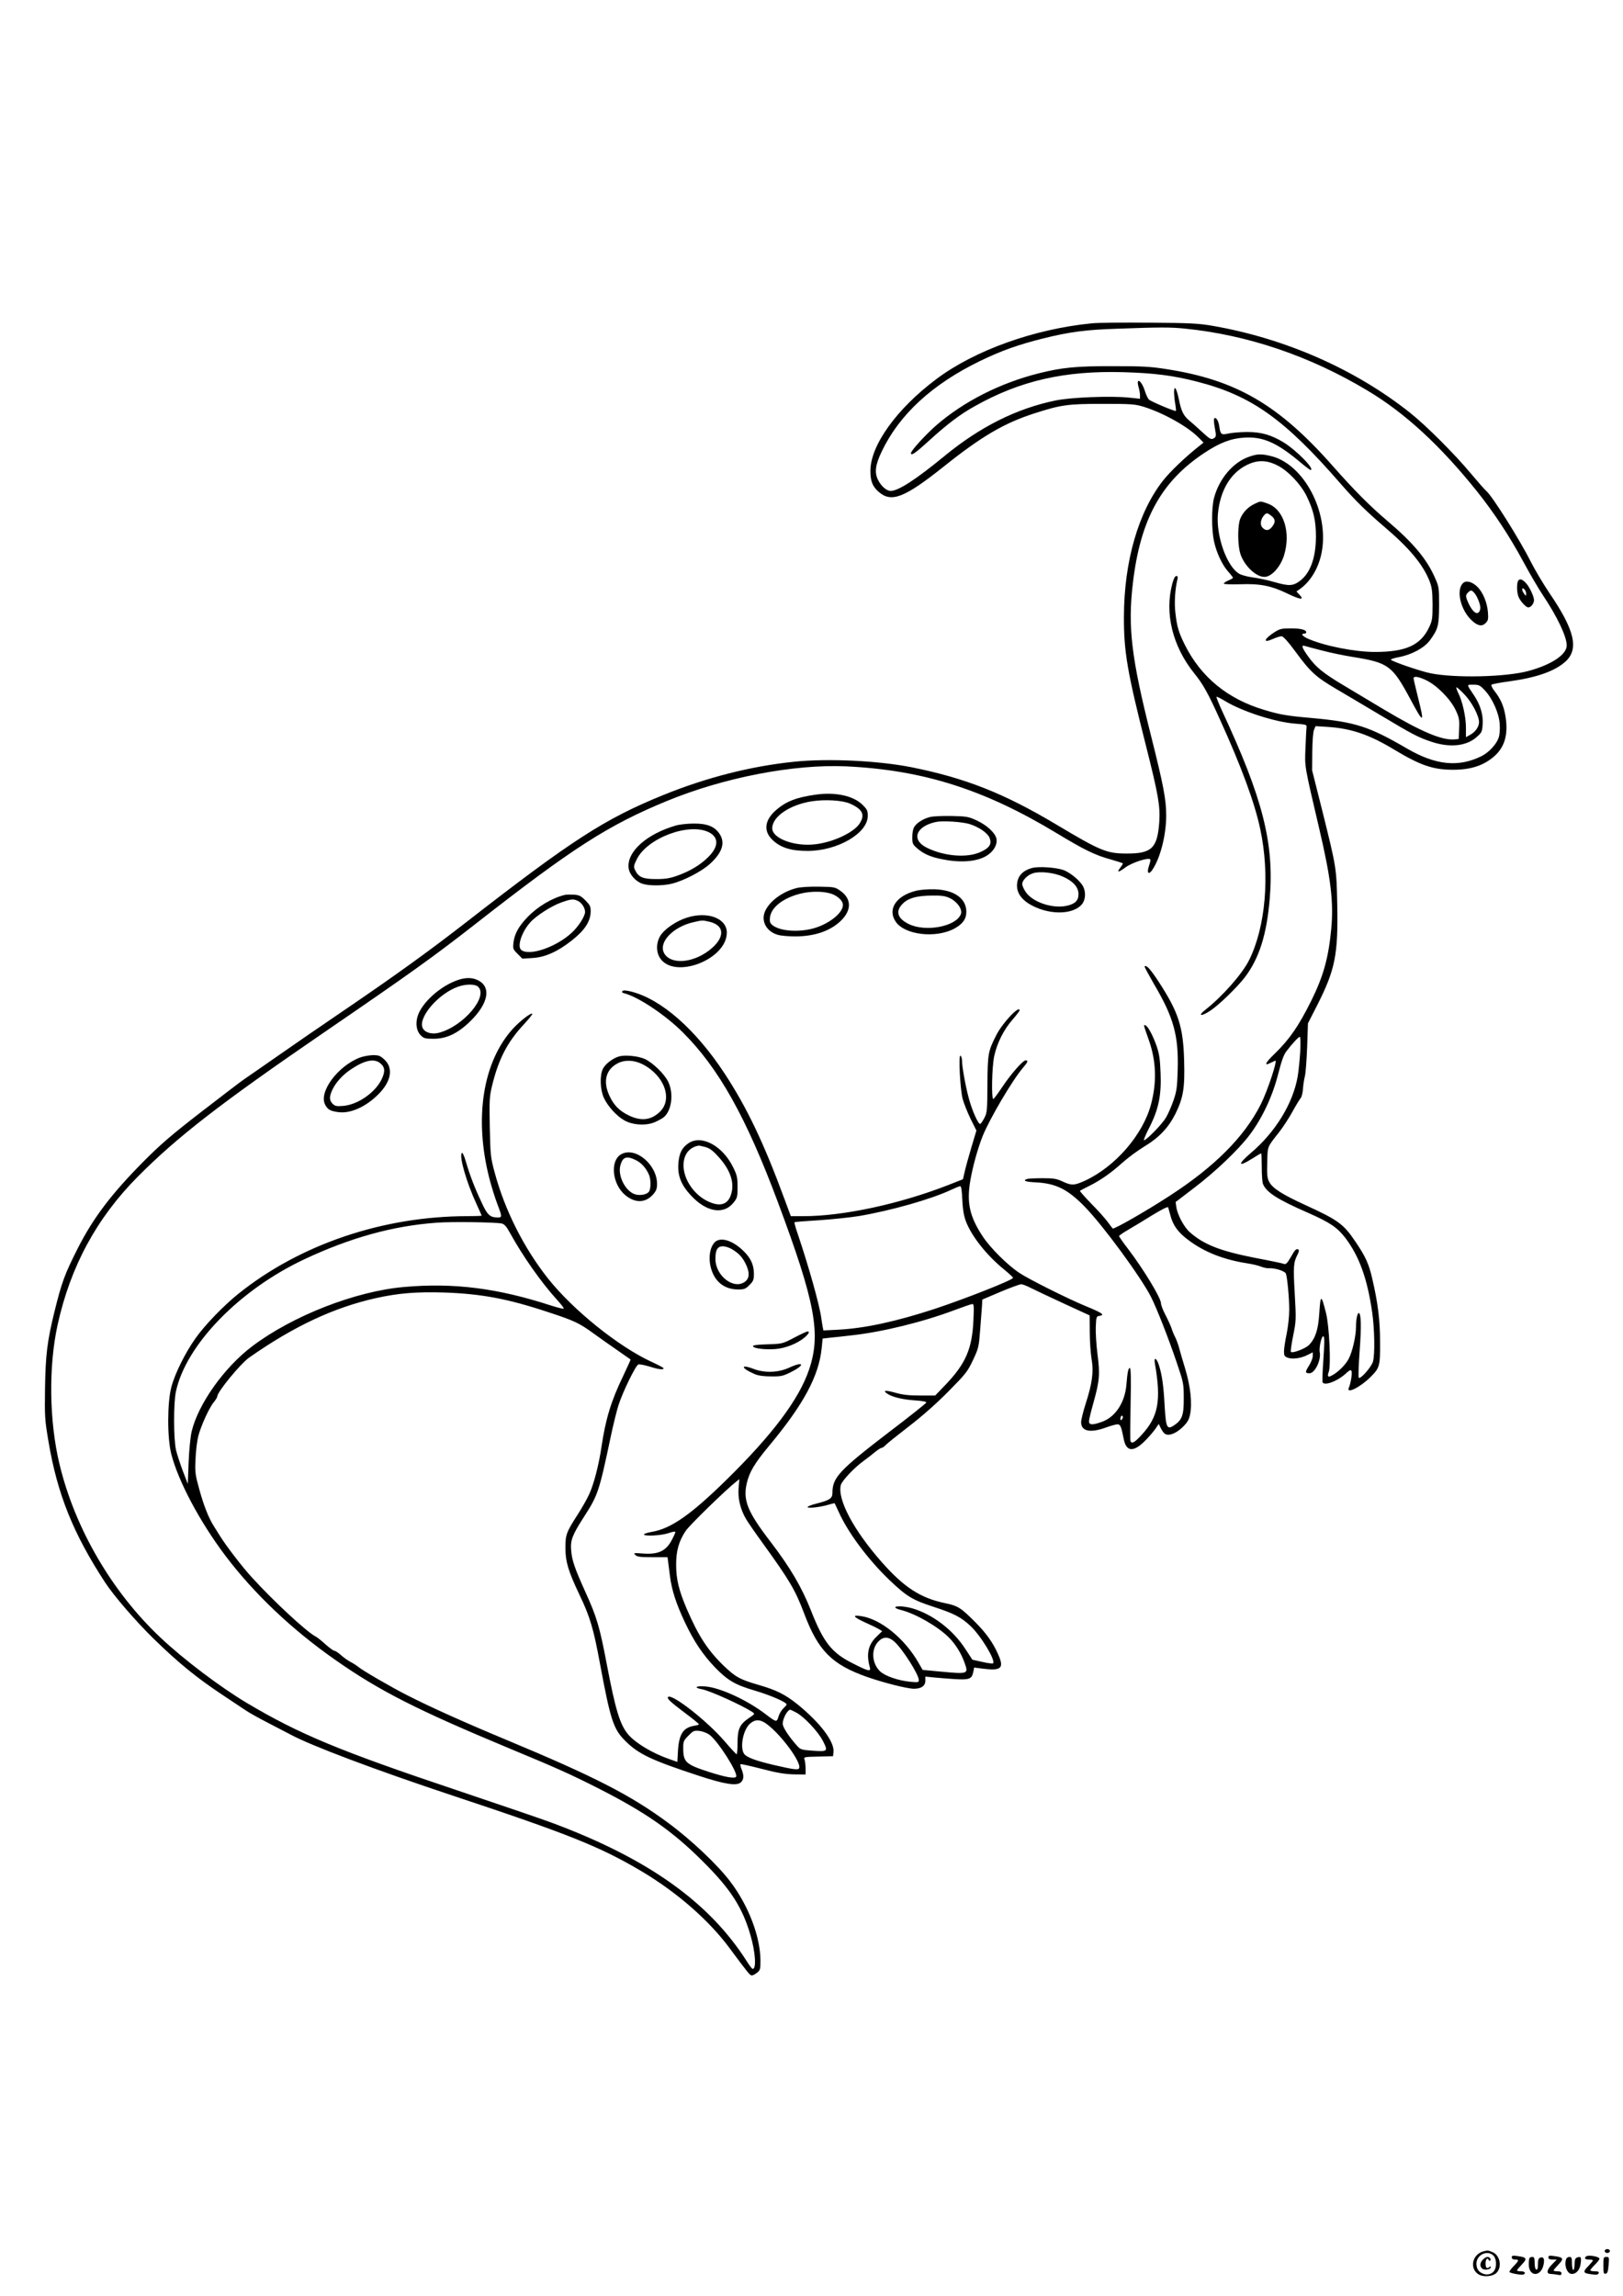 <?xml version="1.0" standalone="no"?>
<!DOCTYPE svg PUBLIC "-//W3C//DTD SVG 20010904//EN"
 "http://www.w3.org/TR/2001/REC-SVG-20010904/DTD/svg10.dtd">
<svg version="1.0" xmlns="http://www.w3.org/2000/svg"
 width="1240pt" height="1754pt" viewBox="0 0 1240 1754"
 preserveAspectRatio="xMidYMid meet">

<g transform="translate(0,1754) scale(0.1,-0.1)"
fill="#000000" stroke="none">
<path d="M8340 15070 c-438 -43 -893 -206 -1185 -425 -304 -227 -505 -507
-505 -702 0 -78 16 -119 63 -160 97 -85 197 -46 496 192 293 234 465 334 696
408 202 65 254 72 520 72 224 0 245 -2 315 -23 153 -48 340 -154 420 -237 l35
-36 -40 -32 c-103 -82 -213 -188 -266 -254 -191 -241 -301 -620 -302 -1043 -1
-268 25 -420 168 -985 95 -376 110 -462 102 -584 -14 -199 -57 -241 -246 -241
-155 0 -200 18 -543 223 -399 238 -694 354 -1103 436 -257 51 -642 69 -900 42
-330 -34 -666 -120 -995 -253 -450 -183 -697 -342 -1515 -978 -282 -219 -540
-405 -943 -679 -152 -103 -371 -254 -487 -335 -115 -80 -231 -161 -258 -179
-26 -17 -174 -131 -330 -251 -229 -177 -312 -249 -442 -380 -244 -246 -383
-430 -500 -660 -102 -202 -123 -259 -180 -490 -54 -221 -67 -325 -71 -580 -3
-218 -2 -239 26 -405 68 -405 190 -707 433 -1079 69 -105 235 -297 373 -432
187 -182 325 -295 524 -427 80 -53 163 -109 185 -123 22 -15 94 -55 160 -89
66 -34 145 -75 175 -91 155 -84 645 -269 1235 -465 895 -297 1133 -393 1448
-580 269 -160 514 -374 670 -585 144 -194 157 -210 171 -210 7 0 25 9 40 21
24 19 26 27 26 90 0 183 -90 420 -229 604 -96 128 -300 321 -478 452 -284 210
-561 352 -1228 630 -324 135 -583 251 -765 344 -124 63 -343 190 -375 218 -11
9 -37 26 -57 36 -21 11 -53 34 -73 52 -20 18 -42 33 -50 33 -7 0 -37 22 -67
48 -29 27 -64 55 -78 62 -70 37 -318 267 -485 450 -72 78 -199 243 -246 320
-19 30 -40 64 -47 75 -39 62 -75 155 -107 270 -34 123 -36 136 -31 240 2 61
12 139 21 175 21 80 85 221 120 261 14 17 25 36 25 42 0 34 177 250 244 297
341 239 646 382 968 454 172 38 308 49 518 43 289 -10 489 -47 807 -153 189
-62 230 -81 338 -160 44 -32 125 -89 180 -127 55 -38 101 -70 103 -72 1 -1
-25 -58 -57 -126 -92 -190 -134 -328 -166 -544 -20 -136 -59 -286 -94 -360
-15 -34 -56 -106 -91 -160 -84 -131 -90 -149 -90 -250 0 -103 21 -175 105
-352 83 -173 109 -261 159 -531 80 -430 103 -500 191 -588 102 -103 202 -150
565 -269 199 -65 288 -79 320 -50 24 21 25 53 6 100 -8 19 -12 36 -8 39 4 2
77 -14 162 -36 119 -31 176 -40 245 -42 l90 -1 0 50 c-1 28 -5 58 -9 67 -7 16
2 18 106 20 l113 3 3 33 c8 78 -103 224 -276 364 -94 75 -160 108 -295 147
-144 42 -178 60 -271 150 -120 117 -190 225 -279 431 -60 141 -81 226 -81 335
-1 107 21 184 73 261 30 45 312 319 387 377 l23 18 -6 -69 c-6 -78 13 -159 55
-232 14 -25 73 -110 131 -190 205 -284 247 -355 315 -535 107 -285 212 -390
481 -485 126 -44 308 -90 358 -90 56 0 87 22 87 62 l0 31 58 -6 c31 -3 104 -9
162 -13 118 -7 135 -1 147 58 l6 30 61 -8 c147 -19 170 2 122 109 -39 89 -92
163 -174 245 -110 111 -134 126 -232 146 -187 39 -312 120 -482 312 -217 246
-341 480 -314 590 8 32 102 132 171 182 27 20 68 51 89 69 22 18 45 33 51 33
7 0 20 9 31 21 10 11 91 76 179 144 103 79 211 175 302 267 133 135 145 150
187 239 43 91 45 101 55 235 6 76 12 159 14 183 l2 44 139 59 c76 32 147 58
158 58 10 0 42 -12 71 -27 29 -15 142 -68 252 -119 l200 -92 1 -128 c0 -71 7
-164 14 -206 17 -96 5 -184 -45 -340 -19 -59 -35 -123 -35 -142 0 -69 69 -84
188 -41 38 14 79 25 90 25 22 0 29 -18 47 -110 20 -105 79 -106 176 -3 25 26
56 63 69 82 l23 34 16 -33 c9 -18 23 -38 32 -43 29 -18 82 2 132 49 38 37 50
56 59 97 18 85 4 216 -37 352 -20 66 -42 140 -48 165 -7 25 -20 59 -28 75 -9
17 -22 47 -28 68 -7 20 -28 67 -47 103 -19 36 -34 76 -34 89 0 40 -135 263
-253 417 -37 48 -67 91 -67 96 0 4 30 25 68 47 37 21 120 72 185 112 74 45
119 68 122 60 2 -7 11 -37 19 -68 20 -72 59 -125 136 -182 121 -91 269 -150
453 -178 38 -6 84 -17 103 -25 19 -8 47 -13 62 -12 43 3 121 -22 127 -42 11
-35 25 -187 25 -275 0 -51 -9 -132 -20 -185 -11 -52 -20 -112 -20 -133 0 -32
4 -39 28 -48 35 -14 102 -5 152 21 l40 20 0 -28 c0 -15 -13 -49 -29 -74 -31
-49 -31 -58 4 -58 41 0 90 100 78 161 -7 38 16 134 30 120 7 -7 6 -62 -2 -176
-7 -91 -9 -170 -6 -175 16 -27 112 9 174 65 34 31 42 34 47 21 6 -17 -6 -94
-21 -128 -20 -49 89 6 167 84 69 69 73 84 72 263 0 171 -16 300 -60 489 -26
112 -49 164 -128 281 -91 135 -132 165 -381 279 -177 81 -251 128 -277 176
-16 30 -19 52 -16 150 3 127 -2 114 91 232 29 37 75 107 101 155 27 49 55 95
63 104 8 9 16 41 18 72 2 30 9 74 15 98 6 24 13 124 17 223 l6 179 72 141
c136 269 159 384 152 761 -6 286 -4 278 -118 736 l-74 294 1 140 c1 83 6 152
13 169 l12 29 97 -6 c178 -12 317 -60 505 -174 200 -120 296 -153 449 -153
138 0 237 33 319 107 78 71 104 170 80 308 -13 75 -38 130 -84 188 -17 22 -26
42 -21 47 5 4 65 16 134 25 211 29 349 78 430 151 105 95 72 240 -123 525 -47
70 -110 176 -141 237 -84 168 -296 505 -341 542 -10 8 -61 66 -114 129 -127
153 -346 371 -468 468 -418 332 -951 567 -1508 664 -104 18 -169 22 -480 24
-198 2 -398 0 -445 -5z m711 -40 c480 -48 954 -208 1396 -473 287 -171 558
-421 839 -772 131 -165 246 -339 352 -535 49 -91 116 -206 149 -255 111 -166
183 -318 183 -385 0 -70 -115 -147 -291 -195 -172 -47 -561 -56 -749 -18 -72
14 -286 87 -303 103 -5 4 22 13 59 20 100 19 195 70 239 129 63 87 69 111 70
266 0 135 -1 143 -31 210 -63 145 -167 269 -369 440 -125 106 -252 233 -412
415 -415 470 -740 659 -1275 741 -119 19 -186 22 -398 22 -285 1 -396 -10
-575 -55 -294 -74 -572 -215 -782 -397 -80 -70 -193 -193 -193 -212 0 -24 33
-1 135 92 140 128 240 204 352 266 347 195 686 273 1138 260 232 -7 378 -25
560 -72 417 -107 668 -285 1102 -785 106 -122 200 -214 333 -327 187 -159 292
-285 342 -412 18 -47 22 -76 23 -176 0 -109 -2 -125 -26 -176 -65 -138 -178
-189 -415 -189 -152 0 -380 45 -506 99 -47 20 -63 41 -33 41 8 0 15 4 15 10 0
19 -41 30 -117 30 -70 0 -84 -3 -124 -28 -84 -54 -93 -88 -14 -53 26 12 56 21
66 21 13 0 49 -40 106 -117 116 -158 156 -194 314 -287 74 -43 226 -134 339
-201 243 -145 284 -167 386 -201 140 -47 268 -34 346 36 40 35 42 40 46 101 4
74 -19 149 -72 226 -52 77 -52 73 0 73 42 0 51 -4 87 -42 59 -62 109 -174 115
-257 3 -41 0 -83 -8 -106 -17 -50 -73 -111 -129 -140 -176 -88 -351 -71 -571
57 -290 169 -395 203 -725 233 -194 17 -246 26 -365 62 -280 83 -484 250 -608
498 -47 95 -60 138 -72 246 -9 75 -2 184 16 254 4 18 2 25 -9 25 -9 0 -20 -20
-30 -57 -61 -226 1 -479 167 -686 68 -84 105 -150 197 -354 162 -356 265 -635
307 -834 76 -353 42 -749 -85 -1004 -53 -106 -206 -279 -337 -381 -58 -46 -28
-50 40 -5 65 42 206 179 265 256 110 145 167 326 190 600 35 422 -52 766 -366
1439 -25 54 -43 101 -41 103 3 3 31 -11 64 -31 133 -81 387 -163 541 -174 84
-7 86 -7 83 -32 -2 -14 -5 -83 -8 -155 -6 -144 -10 -124 105 -614 89 -379 111
-561 92 -766 -21 -223 -60 -362 -153 -550 -98 -196 -165 -293 -281 -406 -71
-68 -82 -95 -30 -68 16 7 32 15 36 17 21 10 -59 -232 -111 -335 -125 -247
-352 -475 -695 -697 -186 -121 -428 -259 -436 -250 -4 5 -23 29 -41 54 -19 25
-74 87 -124 137 -49 51 -88 95 -85 97 2 2 33 18 69 36 90 45 167 99 256 179
41 37 116 92 165 122 112 67 184 142 238 248 62 125 74 200 68 409 -7 260 -43
370 -196 605 -63 96 -93 128 -106 115 -3 -2 30 -62 71 -134 151 -255 189 -394
182 -654 -4 -135 -8 -165 -32 -235 -15 -44 -41 -104 -59 -134 -30 -50 -148
-171 -167 -171 -4 0 13 43 40 95 72 141 94 248 87 418 -4 106 -10 146 -29 203
-30 86 -68 156 -87 162 -16 5 -17 11 28 -118 54 -155 60 -315 16 -482 -61
-235 -275 -482 -510 -589 -79 -35 -98 -36 -167 -4 -45 21 -67 25 -155 25 -56
0 -108 -3 -117 -6 -35 -13 -12 -22 72 -26 151 -8 241 -54 369 -185 144 -148
430 -539 507 -690 45 -90 132 -311 197 -503 51 -151 53 -158 53 -270 1 -130
-12 -166 -74 -208 -54 -36 -62 -19 -72 149 -8 154 -20 237 -44 312 -19 57 -40
64 -30 9 49 -281 26 -405 -103 -544 -53 -58 -75 -70 -84 -45 -3 6 -2 135 1
285 4 196 2 272 -6 272 -12 0 -18 -32 -26 -125 -10 -134 -82 -247 -182 -284
-75 -28 -104 -28 -104 2 0 13 16 78 35 145 46 166 50 214 30 368 -9 71 -15
165 -13 209 3 74 5 80 26 83 47 7 28 21 -108 77 -133 55 -433 205 -501 251
-92 61 -222 190 -282 281 -99 150 -123 258 -93 428 18 104 56 242 93 335 54
134 227 428 309 524 37 43 42 56 20 56 -21 0 -110 -101 -177 -201 -32 -48 -63
-90 -69 -94 -17 -10 -12 245 6 328 22 100 72 200 138 276 31 36 56 69 56 73 0
43 -130 -95 -177 -187 -64 -125 -67 -143 -69 -375 -1 -199 -2 -218 -22 -257
-12 -23 -26 -45 -32 -48 -14 -8 -62 98 -88 195 -24 87 -52 241 -52 287 0 17
-5 35 -12 39 -16 10 -3 -255 17 -331 9 -33 36 -101 60 -151 l45 -90 -39 -130
c-21 -71 -44 -154 -51 -186 l-13 -56 -117 -46 c-371 -144 -800 -236 -1101
-236 l-97 0 -46 124 c-160 435 -289 705 -460 966 -221 336 -482 566 -711 625
-40 10 -62 12 -69 5 -7 -7 -4 -13 12 -17 109 -28 314 -165 448 -298 275 -274
484 -648 726 -1295 288 -771 332 -1010 239 -1283 -77 -227 -280 -497 -632
-842 -270 -265 -422 -371 -566 -396 -35 -6 -63 -15 -63 -20 0 -16 133 -9 188
10 28 10 52 14 52 9 0 -5 -11 -31 -25 -57 -44 -88 -104 -117 -223 -108 -70 5
-74 5 -58 -11 14 -14 37 -17 131 -17 l115 0 4 -30 c2 -16 9 -69 15 -117 14
-107 47 -209 115 -353 69 -145 134 -242 227 -340 99 -102 155 -135 309 -180
115 -34 240 -88 240 -105 0 -3 -11 -17 -25 -30 -14 -13 -31 -41 -37 -62 -13
-45 -16 -45 -95 15 -144 111 -353 207 -467 215 -72 5 -88 -10 -22 -22 60 -11
305 -122 383 -173 22 -15 22 -15 -24 -46 -71 -48 -88 -84 -88 -189 0 -49 -3
-88 -7 -88 -4 0 -45 44 -92 99 -134 156 -404 367 -432 338 -11 -11 17 -37 131
-123 58 -43 105 -82 105 -85 0 -4 -17 -9 -37 -12 -83 -14 -115 -63 -123 -189
l-5 -87 -65 23 c-126 44 -252 120 -308 184 -65 75 -99 187 -167 544 -53 279
-75 355 -162 546 -82 182 -103 242 -109 317 -7 79 7 117 97 257 107 166 116
192 204 608 19 91 46 201 60 245 33 103 131 304 152 312 8 3 46 -4 82 -15 69
-22 111 -28 111 -14 0 4 -43 27 -96 51 -251 117 -593 392 -784 631 -187 235
-334 527 -411 815 -31 114 -32 131 -37 345 -4 201 -2 234 16 310 50 208 117
339 247 478 37 40 65 75 62 78 -10 10 -94 -55 -149 -115 -230 -254 -297 -685
-179 -1143 16 -62 43 -149 60 -193 37 -96 38 -105 7 -105 -63 0 -82 17 -128
118 -53 112 -89 207 -119 310 -12 41 -25 70 -30 65 -23 -23 34 -223 112 -391
21 -47 39 -86 39 -88 0 -2 -48 -4 -107 -4 -646 0 -1281 -215 -1753 -594 -111
-89 -257 -240 -327 -340 -78 -110 -157 -269 -184 -372 -31 -118 -32 -383 -1
-508 52 -207 217 -519 415 -781 217 -287 505 -561 835 -792 339 -238 624 -383
1332 -678 366 -152 462 -195 670 -300 370 -187 577 -331 811 -565 212 -211
301 -350 363 -563 38 -131 46 -257 17 -257 -5 0 -24 24 -42 53 -287 454 -754
788 -1489 1062 -69 26 -397 138 -730 250 -895 300 -1203 428 -1605 667 -204
122 -482 332 -658 498 -372 350 -654 834 -772 1324 -79 327 -85 746 -15 1065
98 446 298 816 614 1134 302 304 634 561 1421 1100 669 458 839 580 1160 831
738 577 1010 752 1459 937 437 180 971 283 1371 265 589 -28 1057 -177 1609
-511 208 -126 296 -169 412 -200 48 -14 89 -27 92 -29 2 -3 -5 -17 -17 -32
-32 -41 -18 -41 39 1 49 36 172 76 188 61 3 -4 0 -21 -6 -39 -27 -75 -3 -89
35 -21 55 96 93 257 93 394 0 122 -20 228 -116 610 -150 594 -178 829 -139
1162 57 490 216 779 546 998 118 78 204 111 305 117 139 9 245 -36 414 -176
46 -39 88 -71 92 -71 41 0 -108 152 -207 212 -93 56 -169 78 -274 78 -50 0
-113 -5 -142 -11 -59 -13 -64 -10 -74 57 -6 43 -28 74 -39 56 -3 -6 -1 -33 4
-62 14 -72 13 -78 -10 -90 -17 -9 -29 -2 -82 47 -35 32 -79 72 -99 88 -46 38
-64 73 -82 164 -19 90 -37 115 -37 50 1 -24 5 -64 10 -89 4 -25 6 -47 4 -49
-5 -6 -186 70 -205 86 -8 7 -23 37 -32 67 -26 81 -70 109 -48 29 6 -21 11 -49
11 -63 l0 -26 -87 9 c-139 14 -441 2 -557 -22 -298 -61 -576 -200 -848 -423
-219 -180 -354 -268 -413 -268 -31 0 -72 35 -96 83 -29 57 -22 116 29 221 135
281 384 510 747 687 164 80 298 127 486 174 202 50 324 66 566 74 330 12 402
12 514 1z m1049 -2459 c63 -17 171 -39 240 -50 268 -43 298 -66 435 -321 102
-191 110 -190 60 7 -19 77 -35 145 -35 151 0 20 38 14 98 -15 81 -39 184 -144
223 -226 27 -58 30 -73 27 -143 l-3 -79 -31 -3 c-96 -9 -253 57 -540 228 -104
62 -245 147 -314 188 -152 91 -207 136 -265 217 -48 67 -56 90 -27 81 9 -3 69
-19 132 -35z m1089 -336 c57 -60 111 -163 111 -211 0 -37 -30 -78 -71 -99
l-29 -16 0 74 c0 81 -27 203 -60 266 -11 23 -16 41 -12 41 5 0 32 -25 61 -55z
m-1255 -2727 c-4 -62 -12 -147 -19 -188 -35 -207 -170 -428 -359 -588 -103
-88 -98 -111 10 -43 36 23 67 41 70 41 2 0 4 -47 4 -104 0 -58 4 -116 9 -129
25 -64 108 -118 346 -222 168 -74 223 -112 285 -193 105 -139 167 -310 204
-569 18 -124 21 -319 6 -373 -11 -41 -96 -138 -109 -124 -4 5 -1 97 7 206 14
185 11 288 -7 288 -11 0 -21 -51 -21 -105 0 -73 -28 -193 -57 -247 -26 -47
-81 -101 -129 -126 -28 -15 -35 -7 -22 29 18 51 4 350 -21 449 -37 146 -42
145 -52 -9 -8 -118 -29 -184 -77 -234 -26 -28 -126 -66 -139 -54 -4 4 4 60 17
124 23 114 23 121 12 322 -12 208 -10 236 22 299 10 19 12 33 6 37 -16 10 -26
-1 -60 -61 -24 -42 -36 -54 -49 -49 -9 4 -108 25 -220 46 -268 53 -389 100
-498 194 -46 39 -98 136 -106 197 l-5 36 136 104 c164 124 341 292 429 408 96
127 175 295 218 464 25 98 43 150 63 175 41 55 93 111 103 111 5 0 6 -51 3
-112z m-2582 -1130 c3 -72 11 -121 26 -163 42 -115 161 -266 298 -376 35 -29
64 -56 64 -60 0 -16 -365 -160 -601 -238 -297 -97 -531 -147 -731 -158 l-117
-6 -5 24 c-3 13 -7 44 -11 69 -13 100 -95 392 -181 647 -16 45 -26 84 -24 87
3 2 87 9 188 15 101 7 238 21 305 32 247 42 549 128 701 199 34 16 66 29 72
29 8 1 13 -33 16 -101z m-3519 -184 c21 -5 36 -22 64 -73 95 -173 237 -376
358 -509 32 -35 55 -65 52 -68 -3 -4 -48 8 -99 24 -406 132 -742 175 -1121
141 -370 -32 -850 -219 -1159 -452 -215 -162 -414 -442 -464 -653 -9 -39 -19
-140 -23 -234 l-6 -165 -38 98 c-20 54 -44 126 -52 160 -19 82 -20 358 -1 447
77 358 485 778 984 1012 350 164 675 254 1007 278 115 9 450 4 498 -6z m3604
-741 c-10 -217 -59 -330 -215 -493 l-77 -80 -114 0 c-86 0 -134 5 -189 21 -76
21 -100 19 -66 -5 35 -26 118 -47 212 -53 60 -4 91 -10 89 -17 -2 -6 -131
-109 -288 -228 -377 -289 -429 -345 -429 -461 0 -43 -20 -57 -124 -83 -36 -9
-66 -21 -66 -26 0 -12 97 -1 160 18 24 7 45 12 47 11 1 -2 14 -30 29 -62 69
-157 224 -366 388 -523 134 -128 178 -154 341 -207 154 -50 207 -78 278 -144
80 -74 196 -265 174 -287 -3 -3 -40 1 -82 11 l-76 17 -53 81 c-94 146 -249
265 -405 311 -59 17 -131 21 -131 7 0 -5 21 -14 46 -20 110 -28 279 -125 363
-209 53 -53 95 -122 121 -195 30 -85 29 -86 -193 -65 l-128 12 -31 54 c-106
186 -291 336 -440 357 -72 11 -59 -7 35 -50 45 -20 92 -43 104 -51 l23 -14
-44 -43 c-63 -60 -79 -133 -50 -234 9 -34 -11 -30 -127 29 -165 82 -227 161
-324 408 -70 176 -156 324 -309 524 -175 228 -210 315 -181 444 20 87 59 153
173 290 263 316 379 533 400 746 l7 71 60 7 c33 3 107 11 165 18 229 25 544
102 787 194 65 24 124 45 132 45 12 1 13 -21 8 -126z m1134 -756 c-8 -8 -11
-7 -11 4 0 9 3 19 7 23 4 4 9 2 11 -4 3 -7 -1 -17 -7 -23z m-1738 -1697 c61
-54 187 -251 187 -294 0 -17 -6 -18 -62 -13 -94 9 -194 43 -234 80 -63 60 -70
167 -15 226 38 41 79 41 124 1z m-751 -541 c60 -31 168 -145 206 -219 40 -79
37 -81 -83 -73 -80 6 -90 9 -113 35 -65 72 -112 144 -112 171 0 39 36 106 58
107 1 0 21 -9 44 -21z m-226 -87 c111 -81 267 -293 250 -338 -6 -16 -40 -12
-191 23 -141 33 -211 59 -230 86 -34 49 -7 187 47 232 39 33 76 32 124 -3z
m-436 -83 c67 -50 221 -293 204 -321 -10 -16 -81 -4 -205 36 -180 58 -199 75
-199 183 0 51 3 58 40 95 37 38 43 40 84 36 24 -3 58 -16 76 -29z"/>
<path d="M9543 14051 c-122 -42 -229 -168 -268 -316 -19 -75 -19 -238 0 -329
19 -88 63 -182 109 -233 20 -22 36 -43 36 -47 0 -3 -16 -12 -35 -20 -19 -8
-35 -19 -35 -24 0 -5 54 -7 123 -5 154 6 239 -11 365 -72 98 -47 130 -50 90
-8 l-23 25 30 21 c82 59 145 168 165 290 51 301 -139 659 -385 722 -76 19
-108 19 -172 -4z m218 -67 c80 -40 178 -144 222 -234 53 -109 71 -187 71 -310
-1 -164 -44 -281 -126 -340 -51 -37 -82 -38 -196 -5 -48 14 -120 29 -159 34
-40 5 -88 18 -105 28 -95 55 -178 290 -163 457 16 175 93 308 215 371 83 43
156 43 241 -1z"/>
<path d="M9585 13691 c-49 -23 -89 -64 -109 -113 -19 -44 -21 -173 -5 -247 21
-102 129 -208 199 -197 52 8 114 80 140 163 54 176 -2 355 -127 397 -56 19
-49 20 -98 -3z m129 -92 c31 -25 33 -47 5 -83 -24 -31 -49 -33 -74 -6 -20 22
-14 63 12 93 20 22 25 21 57 -4z"/>
<path d="M11602 13108 c-15 -15 -15 -88 -1 -125 12 -33 58 -83 75 -83 21 0 44
30 44 56 0 27 -33 98 -59 127 -25 29 -46 38 -59 25z m58 -102 c-1 -21 -1 -21
-15 -2 -21 27 -20 53 0 36 8 -7 15 -22 15 -34z"/>
<path d="M11177 13085 c-53 -53 -19 -202 65 -282 46 -44 80 -51 108 -23 20 20
22 30 18 84 -6 75 -39 153 -81 194 -40 39 -87 51 -110 27z m86 -73 c22 -24 47
-86 47 -115 0 -14 -6 -30 -14 -36 -19 -16 -50 14 -77 72 -23 51 -23 61 -3 81
20 20 27 20 47 -2z"/>
<path d="M6233 11470 c-150 -21 -228 -52 -305 -119 -87 -77 -97 -160 -25 -228
61 -58 140 -83 267 -83 229 0 460 135 460 268 0 40 -5 50 -43 87 -70 67 -205
96 -354 75z m262 -69 c94 -42 115 -83 75 -148 -42 -70 -199 -145 -339 -162
-159 -20 -331 44 -331 122 0 89 135 180 302 206 102 16 235 8 293 -18z"/>
<path d="M7106 11299 c-50 -12 -100 -43 -120 -74 -10 -15 -16 -46 -16 -79 0
-50 3 -56 37 -86 49 -43 106 -68 199 -85 147 -29 273 -15 344 36 47 34 71 81
63 123 -9 43 -72 102 -149 138 -65 30 -76 32 -194 35 -69 1 -143 -2 -164 -8z
m299 -53 c71 -22 139 -67 155 -105 19 -48 2 -77 -68 -109 -103 -48 -281 -33
-414 34 -118 60 -80 162 72 195 50 11 196 2 255 -15z"/>
<path d="M5170 11236 c-229 -65 -384 -203 -367 -329 7 -48 54 -101 106 -118
47 -16 153 -16 221 0 89 21 231 94 294 152 95 86 119 162 73 230 -37 56 -96
79 -197 78 -47 0 -105 -7 -130 -13z m247 -54 c76 -39 74 -110 -6 -189 -60 -60
-137 -106 -233 -141 -59 -21 -91 -27 -165 -27 -101 0 -135 14 -161 69 -12 25
-11 33 13 82 80 163 401 283 552 206z"/>
<path d="M7887 10910 c-77 -20 -117 -66 -117 -137 0 -51 30 -97 87 -134 142
-90 342 -92 411 -4 26 33 29 92 7 134 -22 43 -100 108 -153 126 -58 19 -184
28 -235 15z m233 -66 c79 -35 120 -81 120 -134 0 -50 -27 -76 -94 -90 -106
-21 -252 27 -307 103 -16 22 -29 51 -29 64 0 29 41 70 84 83 53 16 160 4 226
-26z"/>
<path d="M6085 10756 c-103 -26 -199 -95 -236 -169 -40 -77 4 -163 94 -188 23
-7 83 -12 132 -12 151 0 273 43 353 123 80 80 77 166 -7 225 -41 29 -47 30
-164 32 -74 1 -142 -3 -172 -11z m244 -37 c59 -12 111 -55 111 -92 0 -63 -113
-150 -234 -181 -120 -30 -256 -16 -308 30 -16 15 -19 27 -15 58 17 127 255
226 446 185z"/>
<path d="M6996 10735 c-150 -38 -217 -141 -153 -235 68 -102 307 -130 449 -53
64 35 91 74 91 128 0 102 -92 167 -242 172 -52 1 -109 -3 -145 -12z m262 -56
c57 -28 97 -86 83 -122 -36 -95 -271 -139 -399 -75 -89 44 -103 101 -40 160
42 39 107 56 217 57 77 1 103 -3 139 -20z"/>
<path d="M4315 10704 c-99 -24 -209 -90 -287 -172 -66 -69 -97 -126 -105 -192
-5 -47 -4 -51 31 -86 l37 -37 77 5 c95 5 193 49 298 132 101 79 145 146 147
223 0 39 -5 49 -40 85 -35 35 -48 41 -90 44 -26 1 -57 1 -68 -2z m104 -48 c27
-14 51 -53 51 -82 0 -33 -52 -114 -103 -160 -120 -110 -323 -179 -384 -131
-34 26 2 137 68 211 45 51 164 127 239 153 77 27 92 28 129 9z"/>
<path d="M5247 10530 c-73 -23 -156 -77 -193 -125 -41 -54 -45 -132 -11 -184
109 -165 510 -11 510 195 0 110 -148 165 -306 114z m173 -31 c122 -28 120
-127 -5 -221 -131 -99 -299 -106 -343 -15 -40 83 74 199 228 233 69 16 66 15
120 3z"/>
<path d="M3505 10056 c-138 -44 -286 -177 -316 -284 -15 -56 -6 -110 26 -141
23 -23 34 -26 98 -26 98 0 183 40 276 130 147 141 168 273 54 321 -39 17 -85
17 -138 0z m147 -53 c82 -74 -112 -303 -298 -352 -58 -15 -114 3 -127 42 -27
84 127 259 273 310 60 21 129 21 152 0z"/>
<path d="M2748 9461 c-169 -66 -314 -263 -264 -359 20 -38 37 -48 98 -57 92
-14 211 38 309 136 99 99 116 201 45 266 -31 29 -43 33 -88 33 -29 -1 -74 -9
-100 -19z m155 -41 c39 -31 42 -64 12 -126 -50 -102 -184 -194 -296 -202 -48
-4 -60 -1 -78 17 -26 26 -26 54 -2 106 26 56 81 117 146 159 99 66 172 82 218
46z"/>
<path d="M4732 9471 c-48 -13 -108 -58 -126 -96 -25 -52 -21 -159 8 -222 30
-64 95 -136 154 -170 64 -38 170 -44 237 -14 27 12 58 29 69 39 58 52 74 179
32 267 -28 60 -119 148 -180 176 -51 22 -146 32 -194 20z m178 -61 c168 -86
233 -271 128 -366 -67 -62 -141 -69 -233 -25 -73 35 -115 78 -149 151 -51 110
-27 201 64 248 55 28 125 25 190 -8z"/>
<path d="M5260 8807 c-50 -33 -72 -78 -77 -155 -7 -93 21 -163 95 -243 118
-128 250 -151 326 -56 29 36 31 44 31 120 0 72 -4 90 -33 149 -80 165 -242
253 -342 185z m126 -28 c34 -9 57 -25 99 -71 93 -100 128 -199 102 -287 -24
-84 -86 -103 -182 -56 -98 48 -173 153 -182 254 -7 92 36 156 115 170 2 1 23
-4 48 -10z"/>
<path d="M4748 8724 c-90 -48 -72 -230 30 -314 76 -62 153 -60 212 6 24 28 30
44 30 80 0 148 -165 286 -272 228z m108 -45 c43 -20 80 -61 102 -112 15 -34
16 -101 2 -127 -12 -22 -59 -34 -101 -25 -76 17 -142 140 -119 224 17 63 47
74 116 40z"/>
<path d="M5461 8051 c-39 -39 -51 -126 -27 -205 30 -100 103 -155 204 -156 48
0 58 4 88 34 30 30 34 40 34 88 -1 70 -26 123 -88 180 -81 76 -170 100 -211
59z m129 -52 c54 -32 80 -60 106 -111 32 -64 32 -110 -2 -137 -85 -67 -229 42
-228 174 0 68 16 95 57 95 18 0 48 -10 67 -21z"/>
<path d="M6066 7321 c-88 -46 -89 -46 -203 -50 -79 -2 -113 -7 -110 -15 6 -17
93 -27 172 -21 77 6 167 42 223 89 33 29 41 47 20 45 -7 -1 -53 -22 -102 -48z"/>
<path d="M6030 7093 c-85 -39 -186 -42 -272 -10 -104 40 -98 6 7 -39 27 -12
68 -18 125 -18 78 -1 91 2 155 34 109 55 96 84 -15 33z"/>
<path d="M12260 345 c0 -8 9 -15 20 -15 11 0 20 7 20 15 0 8 -9 15 -20 15 -11
0 -20 -7 -20 -15z"/>
<path d="M11335 343 c-90 -23 -111 -139 -32 -180 37 -18 100 -12 128 13 47 42
31 136 -27 160 -35 15 -37 15 -69 7z m75 -33 c22 -22 27 -78 9 -111 -15 -28
-53 -41 -86 -28 -36 13 -52 37 -53 77 0 68 84 108 130 62z"/>
<path d="M11330 280 c-24 -24 -26 -53 -5 -70 17 -14 65 -6 65 11 0 8 -4 8 -13
0 -18 -14 -27 -4 -27 30 0 30 15 47 23 27 2 -7 8 -10 12 -6 10 9 -3 28 -21 28
-8 0 -23 -9 -34 -20z"/>
<path d="M11550 296 c0 -10 9 -16 25 -16 33 0 32 -7 -12 -52 -20 -21 -34 -41
-30 -44 9 -10 98 -25 108 -18 19 11 8 24 -21 24 -16 0 -30 3 -30 7 0 4 17 24
37 45 43 44 38 55 -30 64 -39 6 -47 4 -47 -10z"/>
<path d="M11830 296 c0 -11 9 -16 32 -16 l32 0 -38 -39 c-40 -41 -43 -71 -8
-71 11 0 34 -3 51 -6 24 -5 31 -3 31 10 0 11 -9 16 -30 16 -16 0 -30 3 -30 7
0 4 17 24 37 45 43 44 38 55 -30 64 -39 6 -47 4 -47 -10z"/>
<path d="M12117 303 c-15 -14 -6 -23 23 -23 17 0 30 -3 30 -7 0 -4 -17 -24
-37 -45 -43 -44 -38 -53 29 -61 35 -5 47 -3 52 8 4 11 -3 15 -29 15 -19 0 -35
4 -35 8 0 4 16 23 35 42 19 19 35 39 35 46 0 17 -88 32 -103 17z"/>
<path d="M11687 293 c-4 -3 -7 -26 -7 -49 0 -99 96 -99 114 1 8 41 -2 59 -27
49 -12 -4 -17 -18 -17 -51 0 -31 -4 -43 -12 -40 -8 2 -13 22 -13 50 0 36 -4
47 -16 47 -9 0 -19 -3 -22 -7z"/>
<path d="M11966 284 c-18 -47 7 -114 43 -114 36 0 63 33 68 83 6 47 1 53 -31
41 -11 -4 -16 -19 -16 -50 0 -24 -4 -44 -10 -44 -5 0 -10 23 -10 50 0 42 -3
50 -19 50 -10 0 -22 -7 -25 -16z"/>
<path d="M12250 234 c0 -57 2 -65 18 -62 13 2 18 17 22 66 5 59 4 62 -17 62
-22 0 -23 -4 -23 -66z"/>
</g>
</svg>
